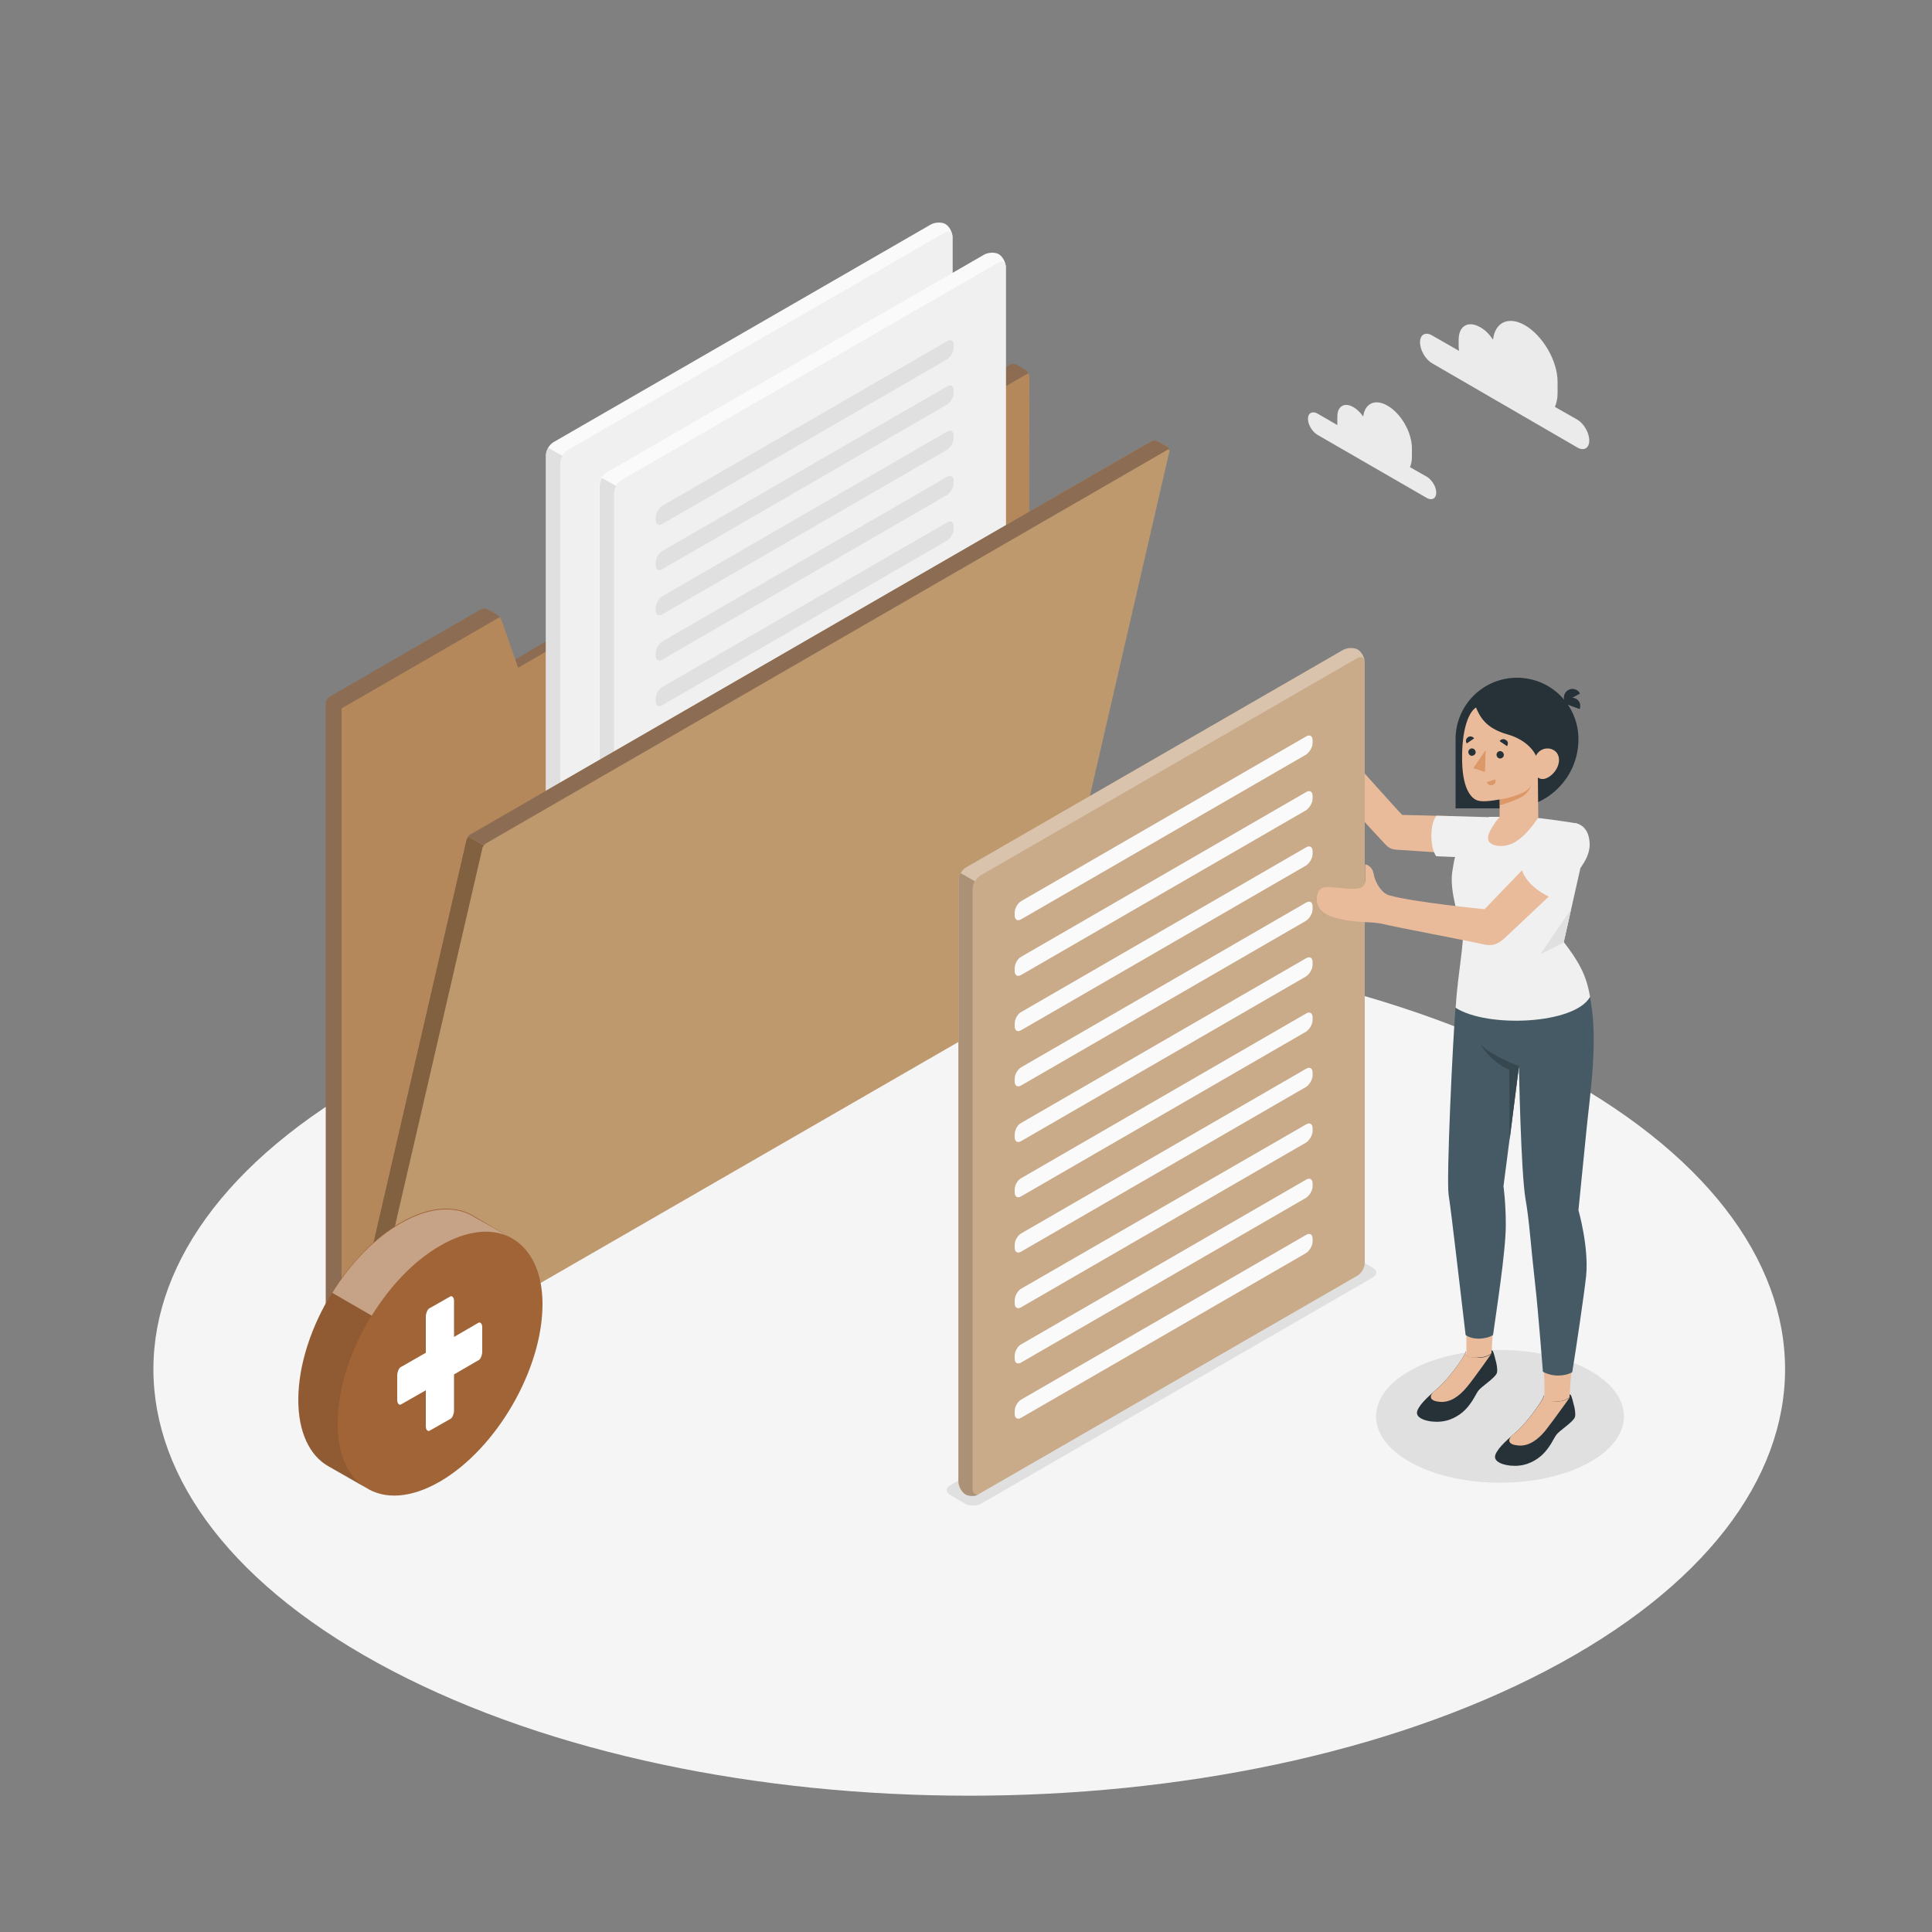 <?xml version="1.0" encoding="utf-8"?>
<!-- Generator: Adobe Illustrator 24.1.1, SVG Export Plug-In . SVG Version: 6.00 Build 0)  -->
<svg version="1.1" xmlns="http://www.w3.org/2000/svg" xmlns:xlink="http://www.w3.org/1999/xlink" x="0px" y="0px"
	 viewBox="0 0 500 500" style="enable-background:new 0 0 500 500;" xml:space="preserve">
<rect x="0" y="0" width="500" height="500" fill="#808080" stroke="none"/>
<style type="text/css">
	.st0{fill:#F5F5F5;}
	.st1{fill:#E0E0E0;}
	.st2{fill:#8C6D53;}
	.st3{fill:#B5885B;}
	.st4{fill:#FAFAFA;}
	.st5{fill:#F0F0F0;}
	.st6{fill:#BF996E;}
	.st7{fill:#826141;}
	.st8{fill:#A06437;}
	.st9{opacity:0.1;}
	.st10{opacity:0.4;fill:#FFFFFF;}
	.st11{fill:#FFFFFF;}
	.st12{fill:#EABB9B;}
	.st13{fill:#C9AA89;}
	.st14{opacity:0.15;}
	.st15{opacity:0.3;fill:#FFFFFF;}
	.st16{fill:#263238;}
	.st17{fill:#455A64;}
	.st18{fill:#37474F;}
	.st19{fill:#DD9868;}
	.st20{fill:#EBEBEB;}
</style>
<g id="Floor">
	<path id="Floor_13_" class="st0" d="M101.5,432.4c82.5,43.1,216.1,43.1,298.6,0c82.5-43.1,82.5-113,0-156.1
		c-82.5-43.1-216.1-43.1-298.6,0C19.1,319.4,19.1,389.3,101.5,432.4z"/>
</g>
<g id="Shadows">
	<path id="Shadow_2_" class="st1" d="M245.9,386.9l3.8,2.2c1.2,0.7,3.1,0.7,4.3,0l101.3-58.5c1.2-0.7,1.2-1.8,0-2.5l-3.8-2.2
		c-1.2-0.7-3.1-0.7-4.3,0l-101.3,58.5C244.7,385.1,244.7,386.2,245.9,386.9z"/>
	<path id="Shadow_1_" class="st1" d="M410.9,378.7c-12.5,6.7-32.9,6.7-45.4,0c-12.5-6.7-12.5-17.6,0-24.3c12.5-6.7,32.9-6.7,45.4,0
		C423.4,361.1,423.4,372,410.9,378.7z"/>
</g>
<g id="Plants_1_">
</g>
<g id="Folder_1_">
	<g id="Folder_2_">
		<g id="XMLID_120_">
			<path id="XMLID_124_" class="st2" d="M266.3,244.4v10L93.7,354v0l-5.3,3.1c-2.2-1.3-4.1-4.6-4.1-7.3V181.9c0-0.3,0.1-0.6,0.3-0.8
				c0.2-0.3,0.4-0.5,0.6-0.7l39.3-22.7c0.5-0.3,3.3,0.9,3.7,1.2l0.3,0.2c0.2,0.1,0.5,0.4,0.7,0.6c0.2,0.3,0.4,0.6,0.5,0.8l3.6,10.3
				l128-76.3c0.5-0.3,1.2-0.3,1.7,0l2.4,1.4c0.2,0.1,0.5,0.4,0.6,0.6c0.2,0.3,0.3,0.6,0.3,0.9v35L266.3,244.4z"/>
			<path id="XMLID_123_" class="st3" d="M266.3,254.4L88.4,357V183.3l40.9-23.6c0.2,0.3,0.4,0.6,0.5,0.8l3.6,10.3l0.7,2l132-76.2
				c0.2,0.3,0.3,0.6,0.3,0.9L266.3,254.4z"/>
			<path id="XMLID_122_" class="st2" d="M129.3,159.7l-40.9,23.6l-3.8-2.2c0.2-0.3,0.4-0.5,0.6-0.7l39.3-22.7c0.5-0.3,1.3-0.3,1.7,0
				l2.3,1.3C128.8,159.2,129.1,159.4,129.3,159.7z"/>
			<path id="XMLID_121_" class="st2" d="M266.1,96.5l-132,76.2l-0.7-2l128-76.3c0.5-0.3,1.2-0.3,1.7,0l2.4,1.4
				C265.7,96,265.9,96.2,266.1,96.5z"/>
		</g>
		<g id="Document_6_">
			<g id="XMLID_118_">
				<path id="XMLID_119_" class="st4" d="M143.1,286.4c-1-0.6-1.8-2.1-1.8-3.3V117.8c0-1.3,0.9-2.8,2-3.4l97.6-56.3
					c1.1-0.6,2.8-0.7,3.8-0.1c1,0.6,1.8,2.1,1.8,3.3l0,165.3c0,1.3-0.9,2.8-2,3.4l-97.6,56.3C145.8,286.9,144.1,287,143.1,286.4z"/>
			</g>
			<g id="XMLID_116_">
				<path id="XMLID_117_" class="st5" d="M146.9,286.3l97.6-56.3c1.1-0.6,2-2.2,2-3.4l0-165.3c0-1.3-0.9-1.8-2-1.1l-97.6,56.3
					c-1.1,0.6-2,2.2-2,3.4l0,165.3C144.9,286.4,145.8,286.9,146.9,286.3z"/>
			</g>
			<path id="XMLID_115_" class="st1" d="M157.6,123.1l73.7-42.6c1-0.6,1.7-0.1,1.7,1v0.7c0,1.1-0.8,2.4-1.7,3l-73.7,42.6
				c-1,0.6-1.7,0.1-1.7-1l0-0.7C155.9,125,156.6,123.6,157.6,123.1z"/>
			<path id="XMLID_114_" class="st1" d="M157.6,134.8l73.7-42.6c1-0.6,1.7-0.1,1.7,1v0.7c0,1.1-0.8,2.4-1.7,3l-73.7,42.6
				c-1,0.6-1.7,0.1-1.7-1l0-0.7C155.9,136.7,156.6,135.3,157.6,134.8z"/>
			<path id="XMLID_113_" class="st1" d="M157.6,146.5l73.7-42.6c1-0.6,1.7-0.1,1.7,1v0.7c0,1.1-0.8,2.4-1.7,3l-73.7,42.6
				c-1,0.6-1.7,0.1-1.7-1l0-0.7C155.9,148.4,156.6,147,157.6,146.5z"/>
			<path id="XMLID_112_" class="st1" d="M157.6,158.2l73.7-42.6c1-0.6,1.7-0.1,1.7,1v0.7c0,1.1-0.8,2.4-1.7,3l-73.7,42.6
				c-1,0.6-1.7,0.1-1.7-1l0-0.7C155.9,160.1,156.6,158.8,157.6,158.2z"/>
			<path id="XMLID_111_" class="st1" d="M157.6,169.9l73.7-42.6c1-0.6,1.7-0.1,1.7,1v0.7c0,1.1-0.8,2.4-1.7,3l-73.7,42.6
				c-1,0.6-1.7,0.1-1.7-1l0-0.7C155.9,171.8,156.6,170.5,157.6,169.9z"/>
			<path id="XMLID_110_" class="st1" d="M157.6,181.7l73.7-42.6c1-0.6,1.7-0.1,1.7,1v0.7c0,1.1-0.8,2.4-1.7,3l-73.7,42.6
				c-1,0.6-1.7,0.1-1.7-1l0-0.7C155.9,183.6,156.6,182.3,157.6,181.7z"/>
			<path id="XMLID_109_" class="st1" d="M157.6,193.4l73.7-42.6c1-0.6,1.7-0.1,1.7,1v0.7c0,1.1-0.8,2.4-1.7,3l-73.7,42.6
				c-1,0.6-1.7,0.1-1.7-1l0-0.7C155.9,195.3,156.6,194,157.6,193.4z"/>
			<path id="XMLID_108_" class="st1" d="M157.6,205.1l73.7-42.6c1-0.6,1.7-0.1,1.7,1v0.7c0,1.1-0.8,2.4-1.7,3l-73.7,42.6
				c-1,0.6-1.7,0.1-1.7-1l0-0.7C155.9,207,156.6,205.7,157.6,205.1z"/>
			<path id="XMLID_107_" class="st1" d="M157.6,216.9l73.7-42.6c1-0.6,1.7-0.1,1.7,1v0.7c0,1.1-0.8,2.4-1.7,3l-73.7,42.6
				c-1,0.6-1.7,0.1-1.7-1l0-0.7C155.9,218.7,156.6,217.4,157.6,216.9z"/>
			<path id="XMLID_106_" class="st1" d="M157.6,228.6l73.7-42.6c1-0.6,1.7-0.1,1.7,1v0.7c0,1.1-0.8,2.4-1.7,3l-73.7,42.6
				c-1,0.6-1.7,0.1-1.7-1l0-0.7C155.9,230.5,156.6,229.1,157.6,228.6z"/>
			<path id="XMLID_105_" class="st1" d="M157.6,240.3l73.7-42.6c1-0.6,1.7-0.1,1.7,1v0.7c0,1.1-0.8,2.4-1.7,3L157.6,245
				c-1,0.6-1.7,0.1-1.7-1l0-0.7C155.9,242.2,156.6,240.9,157.6,240.3z"/>
			<path id="XMLID_104_" class="st1" d="M157.6,252l73.7-42.6c1-0.6,1.7-0.1,1.7,1v0.7c0,1.1-0.8,2.4-1.7,3l-73.7,42.6
				c-1,0.6-1.7,0.1-1.7-1l0-0.7C155.9,253.9,156.6,252.6,157.6,252z"/>
			<path id="XMLID_103_" class="st1" d="M157.6,263.8l73.7-42.6c1-0.6,1.7-0.1,1.7,1v0.7c0,1.1-0.8,2.4-1.7,3l-73.7,42.6
				c-1,0.6-1.7,0.1-1.7-1l0-0.7C155.9,265.6,156.6,264.3,157.6,263.8z"/>
			<g id="XMLID_101_">
				<path id="XMLID_102_" class="st1" d="M146.6,286.4c-1.1,0.5-2.6,0.5-3.5-0.1c-1-0.6-1.8-2.1-1.8-3.3V117.8
					c0-0.6,0.2-1.3,0.6-1.9l3.7,2.1c-0.4,0.6-0.6,1.3-0.6,1.9v165.3C144.9,286.3,145.7,286.8,146.6,286.4z"/>
			</g>
		</g>
		<g id="Document_5_">
			<g id="XMLID_99_">
				<path id="XMLID_100_" class="st4" d="M156.9,294.2c-1-0.6-1.8-2.1-1.8-3.3V125.6c0-1.3,0.9-2.8,2-3.4l97.6-56.3
					c1.1-0.6,2.8-0.7,3.8-0.1c1,0.6,1.8,2.1,1.8,3.3l0,165.3c0,1.3-0.9,2.8-2,3.4l-97.6,56.3C159.6,294.8,157.9,294.8,156.9,294.2z"
					/>
			</g>
			<g id="XMLID_97_">
				<path id="XMLID_98_" class="st5" d="M160.7,294.1l97.6-56.3c1.1-0.6,2-2.2,2-3.4l0-165.3c0-1.3-0.9-1.8-2-1.1l-97.6,56.3
					c-1.1,0.6-2,2.2-2,3.4l0,165.3C158.8,294.3,159.6,294.8,160.7,294.1z"/>
			</g>
			<path id="XMLID_96_" class="st1" d="M171.4,130.9l73.7-42.6c1-0.6,1.7-0.1,1.7,1V90c0,1.1-0.8,2.4-1.7,3l-73.7,42.6
				c-1,0.6-1.7,0.1-1.7-1l0-0.7C169.7,132.8,170.5,131.5,171.4,130.9z"/>
			<path id="XMLID_95_" class="st1" d="M171.4,142.6l73.7-42.6c1-0.6,1.7-0.1,1.7,1v0.7c0,1.1-0.8,2.4-1.7,3l-73.7,42.6
				c-1,0.6-1.7,0.1-1.7-1l0-0.7C169.7,144.5,170.5,143.2,171.4,142.6z"/>
			<path id="XMLID_94_" class="st1" d="M171.4,154.3l73.7-42.6c1-0.6,1.7-0.1,1.7,1v0.7c0,1.1-0.8,2.4-1.7,3L171.4,159
				c-1,0.6-1.7,0.1-1.7-1l0-0.7C169.7,156.2,170.5,154.9,171.4,154.3z"/>
			<path id="XMLID_93_" class="st1" d="M171.4,166l73.7-42.6c1-0.6,1.7-0.1,1.7,1v0.7c0,1.1-0.8,2.4-1.7,3l-73.7,42.6
				c-1,0.6-1.7,0.1-1.7-1l0-0.7C169.7,167.9,170.5,166.6,171.4,166z"/>
			<path id="XMLID_92_" class="st1" d="M171.4,177.8l73.7-42.6c1-0.6,1.7-0.1,1.7,1v0.7c0,1.1-0.8,2.4-1.7,3l-73.7,42.6
				c-1,0.6-1.7,0.1-1.7-1l0-0.7C169.7,179.7,170.5,178.3,171.4,177.8z"/>
			<path id="XMLID_91_" class="st1" d="M171.4,189.6l73.7-42.6c1-0.6,1.7-0.1,1.7,1v0.7c0,1.1-0.8,2.4-1.7,3l-73.7,42.6
				c-1,0.6-1.7,0.1-1.7-1l0-0.7C169.7,191.5,170.5,190.1,171.4,189.6z"/>
			<path id="XMLID_90_" class="st1" d="M171.4,201.3l73.7-42.6c1-0.6,1.7-0.1,1.7,1v0.7c0,1.1-0.8,2.4-1.7,3L171.4,206
				c-1,0.6-1.7,0.1-1.7-1l0-0.7C169.7,203.2,170.5,201.8,171.4,201.3z"/>
			<path id="XMLID_89_" class="st1" d="M171.4,213l73.7-42.6c1-0.6,1.7-0.1,1.7,1v0.7c0,1.1-0.8,2.4-1.7,3l-73.7,42.6
				c-1,0.6-1.7,0.1-1.7-1l0-0.7C169.7,214.9,170.5,213.5,171.4,213z"/>
			<path id="XMLID_88_" class="st1" d="M171.4,224.7l73.7-42.6c1-0.6,1.7-0.1,1.7,1v0.7c0,1.1-0.8,2.4-1.7,3l-73.7,42.6
				c-1,0.6-1.7,0.1-1.7-1l0-0.7C169.7,226.6,170.5,225.2,171.4,224.7z"/>
			<path id="XMLID_87_" class="st1" d="M171.4,236.4l73.7-42.6c1-0.6,1.7-0.1,1.7,1v0.7c0,1.1-0.8,2.4-1.7,3l-73.7,42.6
				c-1,0.6-1.7,0.1-1.7-1l0-0.7C169.7,238.3,170.5,237,171.4,236.4z"/>
			<path id="XMLID_86_" class="st1" d="M171.4,248.2l73.7-42.6c1-0.6,1.7-0.1,1.7,1v0.7c0,1.1-0.8,2.4-1.7,3l-73.7,42.6
				c-1,0.6-1.7,0.1-1.7-1l0-0.7C169.7,250.1,170.5,248.7,171.4,248.2z"/>
			<path id="XMLID_85_" class="st1" d="M171.4,259.9l73.7-42.6c1-0.6,1.7-0.1,1.7,1v0.7c0,1.1-0.8,2.4-1.7,3l-73.7,42.6
				c-1,0.6-1.7,0.1-1.7-1l0-0.7C169.7,261.8,170.5,260.4,171.4,259.9z"/>
			<path id="XMLID_84_" class="st1" d="M171.4,271.6l73.7-42.6c1-0.6,1.7-0.1,1.7,1v0.7c0,1.1-0.8,2.4-1.7,3l-73.7,42.6
				c-1,0.6-1.7,0.1-1.7-1l0-0.7C169.7,273.5,170.5,272.1,171.4,271.6z"/>
			<g id="XMLID_82_">
				<path id="XMLID_83_" class="st1" d="M160.5,294.3c-1.1,0.5-2.6,0.5-3.5-0.1c-1-0.6-1.8-2.1-1.8-3.3V125.6c0-0.6,0.2-1.3,0.6-1.9
					l3.7,2.1c-0.4,0.6-0.6,1.3-0.6,1.9V293C158.7,294.2,159.5,294.7,160.5,294.3z"/>
			</g>
		</g>
		<g id="XMLID_77_">
			<path id="XMLID_81_" class="st6" d="M302.6,117l-28.5,123.5l-2.6,11.4c-0.6,2.7-3.1,6-5.5,7.4L96.8,356.9c-1.1,0.6-2.6,1-4,1.1
				c-1.6,0.1-3.2-0.2-4.4-0.9l0.9-3.8c0-0.1,0.1-0.2,0.1-0.4l1-4.1l4.1-17.9l26.2-113.5c0-0.1,0.1-0.3,0.2-0.4
				c0.1-0.1,0.2-0.3,0.2-0.4c0,0,0,0,0-0.1c0.2-0.3,0.4-0.5,0.7-0.6l144.5-83.4l31.6-18.3c0.5-0.3,1.3-0.3,1.7,0l2.3,1.3
				C302.5,115.8,302.8,116.4,302.6,117z"/>
			<path id="XMLID_80_" class="st2" d="M302.7,116.7c0-0.4-0.3-0.5-0.7-0.2L125.9,218.2c-0.2,0.1-0.5,0.4-0.7,0.6l-4.1-2.3
				c0.2-0.3,0.4-0.5,0.7-0.6l176.1-101.7c0.5-0.3,1.3-0.3,1.7,0l2.3,1.3C302.4,115.7,302.7,116.2,302.7,116.7z"/>
			<path id="XMLID_79_" class="st7" d="M125.2,218.8c-0.1,0.2-0.2,0.3-0.3,0.5c-0.1,0.1-0.1,0.3-0.1,0.4L99.7,328.2h0l-5.3,22.9
				l-0.7,2.9v0l-0.9,4c-1.6,0.1-3.2-0.2-4.4-0.9l0.9-3.8c0-0.1,0.1-0.2,0.1-0.4l1-4.1l4.1-17.9l26.2-113.5c0-0.1,0.1-0.3,0.2-0.4
				c0.1-0.1,0.2-0.3,0.2-0.4c0,0,0,0,0-0.1L125.2,218.8z"/>
			<path id="XMLID_78_" class="st7" d="M94.6,346.6c0.4,0.2,0.6,0.7,0.5,1.2l-1.4,6.2v0l-0.7,3.1c-0.1,0.5-0.6,0.9-1.2,0.9
				c-1.3-0.1-2.5-0.4-3.4-0.9c-2.2-1.3-4.1-4.6-4.1-7.3l0-7.1c0-0.9,0.9-1.4,1.7-1l1.8,1c0.3,0.2,0.6,0.6,0.6,1v3.5
				c0,1.3,1.9,1.6,2.2,0.3l0.3-1.3c0.2-0.7,1-1.1,1.7-0.7L94.6,346.6z"/>
		</g>
		<g id="XMLID_68_">
			<g id="XMLID_72_">
				<path id="XMLID_76_" class="st8" d="M132,320.2l-9.6-5.6c0,0,0,0,0,0l-0.1-0.1l0,0c-4.8-2.7-11.4-2.3-18.6,1.9
					c-6.8,3.9-13,10.5-17.7,18c-5.4,8.7-8.8,18.8-8.8,27.9c0,8.4,3,14.4,7.7,17.1v0l0,0l9.8,5.6c4.8,3.1,11.6,2.8,19.2-1.6
					c14.6-8.5,26.5-29,26.5-45.9C140.4,328.8,137.1,322.8,132,320.2z"/>
				<g id="XMLID_73_">
					<path id="XMLID_75_" class="st9" d="M94.5,385l-9.6-5.5l0,0v0c-4.8-2.8-7.7-8.7-7.7-17.1c0-9.1,3.4-19.1,8.8-27.9l10.2,5.9
						c-5.4,8.7-8.8,18.8-8.8,27.8C87.3,376.3,90,382.1,94.5,385z"/>
					<path id="XMLID_74_" class="st10" d="M131.8,320.1c-4.7-2.3-11-1.7-17.9,2.3c-6.8,3.9-13,10.5-17.7,18.1l-10.2-5.9
						c4.7-7.6,10.9-14.1,17.7-18c7.3-4.2,13.8-4.6,18.6-1.9l0,0l0.1,0.1c0,0,0,0,0,0L131.8,320.1z"/>
				</g>
			</g>
			<g id="XMLID_69_">
				<path id="XMLID_70_" class="st11" d="M117.5,355.7v9.3c0,0.5-0.1,0.9-0.3,1.4c-0.2,0.5-0.5,0.8-0.8,0.9l-5.1,2.9
					c-0.3,0.2-0.6,0.2-0.8-0.1c-0.2-0.2-0.3-0.5-0.3-1v-9.3l-6.3,3.6c-0.3,0.2-0.6,0.2-0.8-0.1c-0.2-0.2-0.3-0.5-0.3-1v-6.3
					c0-0.5,0.1-0.9,0.3-1.4c0.2-0.5,0.5-0.8,0.8-0.9l6.3-3.6v-9.3c0-0.5,0.1-0.9,0.3-1.4c0.2-0.5,0.5-0.8,0.8-0.9l5.1-2.9
					c0.3-0.2,0.6-0.2,0.8,0.1c0.2,0.2,0.3,0.5,0.3,1v9.3l6.2-3.6c0.3-0.2,0.6-0.2,0.8,0.1c0.2,0.2,0.3,0.5,0.3,1v6.3
					c0,0.5-0.1,0.9-0.3,1.4c-0.2,0.5-0.5,0.8-0.8,0.9L117.5,355.7z"/>
			</g>
		</g>
	</g>
</g>
<g id="Character">
	<g id="Character_5_">
		<path id="XMLID_2391_" class="st12" d="M374.6,211.2l-11.7-0.3c-0.8-0.7-13.1-14.5-13.1-14.5s-4.4,7-4.5,7.4
			c-0.1,0.4,12,13.4,13.2,14.7c0.7,0.7,1.3,1.3,2.9,1.4c3.2,0.2,15,1,15,1L374.6,211.2z"/>
		<g id="Document_3_">
			<g id="XMLID_569_">
				<path id="XMLID_2173_" class="st13" d="M249.8,386.7c-1-0.6-1.8-2.1-1.8-3.3V227.9c0-1.3,0.9-2.8,2-3.4l97.6-56.3
					c1.1-0.6,2.8-0.7,3.8-0.1c1,0.6,1.8,2.1,1.8,3.3l0,155.4c0,1.3-0.9,2.8-2,3.4l-97.6,56.3C252.5,387.3,250.8,387.3,249.8,386.7z"
					/>
				<path id="XMLID_2785_" class="st14" d="M253.1,386.9c0.1,0,0.1,0,0.2-0.1C253.2,386.8,253.2,386.8,253.1,386.9
					c0,0.1-0.2,0.1-0.3,0.1c-0.1,0-0.1,0-0.2,0.1c-0.1,0-0.3,0.1-0.4,0.1c-0.2,0-0.3,0-0.5,0c-0.7,0-1.3-0.1-1.8-0.4
					c-0.4-0.2-0.7-0.6-1-1c-0.5-0.7-0.8-1.6-0.8-2.3V227.9c0-0.3,0.1-0.6,0.1-1c0.1-0.2,0.1-0.3,0.2-0.5c0.1-0.2,0.2-0.3,0.2-0.5
					l3.7,2.1h0c0,0.1-0.1,0.1-0.1,0.2c-0.3,0.6-0.5,1.2-0.5,1.8v155.4c0,0.2,0,0.4,0.1,0.6c0.1,0.3,0.2,0.5,0.4,0.6
					c0.1,0.1,0.3,0.2,0.4,0.2c0.1,0,0.1,0,0.2,0C252.8,386.9,252.9,386.9,253.1,386.9C253,386.9,253,386.9,253.1,386.9z"/>
				<path id="XMLID_2770_" class="st15" d="M353.2,171.1c-0.2-1-1-1.3-1.9-0.8l-97.6,56.3c-0.5,0.3-1,0.9-1.4,1.5l-3.7-2.1
					c0.4-0.6,0.8-1.2,1.4-1.5l97.6-56.3c1.1-0.6,2.8-0.6,3.8-0.1C352.3,168.7,353,170,353.2,171.1z"/>
			</g>
			<g id="XMLID_570_">
				<g id="XMLID_571_">
					<path id="XMLID_1424_" class="st4" d="M264.3,233.2l73.7-42.6c1-0.6,1.7-0.1,1.7,1v0.7c0,1.1-0.8,2.4-1.7,3l-73.7,42.6
						c-1,0.6-1.7,0.1-1.7-1l0-0.7C262.6,235.1,263.3,233.8,264.3,233.2z"/>
					<path id="XMLID_1211_" class="st4" d="M264.3,247.6L338,205c1-0.6,1.7-0.1,1.7,1v0.7c0,1.1-0.8,2.4-1.7,3l-73.7,42.6
						c-1,0.6-1.7,0.1-1.7-1l0-0.7C262.6,249.5,263.3,248.1,264.3,247.6z"/>
					<path id="XMLID_1210_" class="st4" d="M264.3,261.9l73.7-42.6c1-0.6,1.7-0.1,1.7,1v0.7c0,1.1-0.8,2.4-1.7,3l-73.7,42.6
						c-1,0.6-1.7,0.1-1.7-1l0-0.7C262.6,263.8,263.3,262.4,264.3,261.9z"/>
					<path id="XMLID_1209_" class="st4" d="M264.3,276.2l73.7-42.6c1-0.6,1.7-0.1,1.7,1v0.7c0,1.1-0.8,2.4-1.7,3l-73.7,42.6
						c-1,0.6-1.7,0.1-1.7-1l0-0.7C262.6,278.1,263.3,276.8,264.3,276.2z"/>
					<path id="XMLID_1208_" class="st4" d="M264.3,290.6L338,248c1-0.6,1.7-0.1,1.7,1v0.7c0,1.1-0.8,2.4-1.7,3l-73.7,42.6
						c-1,0.6-1.7,0.1-1.7-1l0-0.7C262.6,292.5,263.3,291.1,264.3,290.6z"/>
					<path id="XMLID_1207_" class="st4" d="M264.3,304.9l73.7-42.6c1-0.6,1.7-0.1,1.7,1v0.7c0,1.1-0.8,2.4-1.7,3l-73.7,42.6
						c-1,0.6-1.7,0.1-1.7-1l0-0.7C262.6,306.8,263.3,305.4,264.3,304.9z"/>
					<path id="XMLID_1204_" class="st4" d="M264.3,319.2l73.7-42.6c1-0.6,1.7-0.1,1.7,1v0.7c0,1.1-0.8,2.4-1.7,3l-73.7,42.6
						c-1,0.6-1.7,0.1-1.7-1l0-0.7C262.6,321.1,263.3,319.8,264.3,319.2z"/>
					<path id="XMLID_1203_" class="st4" d="M264.3,333.5L338,291c1-0.6,1.7-0.1,1.7,1v0.7c0,1.1-0.8,2.4-1.7,3l-73.7,42.6
						c-1,0.6-1.7,0.1-1.7-1l0-0.7C262.6,335.4,263.3,334.1,264.3,333.5z"/>
					<path id="XMLID_1170_" class="st4" d="M264.3,347.9l73.7-42.6c1-0.6,1.7-0.1,1.7,1v0.7c0,1.1-0.8,2.4-1.7,3l-73.7,42.6
						c-1,0.6-1.7,0.1-1.7-1l0-0.7C262.6,349.8,263.3,348.4,264.3,347.9z"/>
					<path id="XMLID_1111_" class="st4" d="M264.3,362.2l73.7-42.6c1-0.6,1.7-0.1,1.7,1v0.7c0,1.1-0.8,2.4-1.7,3l-73.7,42.6
						c-1,0.6-1.7,0.1-1.7-1l0-0.7C262.6,364.1,263.3,362.8,264.3,362.2z"/>
				</g>
			</g>
		</g>
		<g id="XMLID_1860_">
			<g id="XMLID_2400_">
				<path id="XMLID_2401_" class="st16" d="M376.7,209.2h13.9c9.9,0,17.9-8,17.9-17.9v0c0-8.8-7.1-15.9-15.9-15.9l0,0
					c-8.8,0-15.9,7.1-15.9,15.9V209.2z"/>
			</g>
			<path id="XMLID_2399_" class="st16" d="M405,181.6l3.9-2.1c-0.5-1.1-1.9-1.5-2.9-1C404.8,179.1,404.4,180.5,405,181.6z"/>
			<path id="XMLID_2395_" class="st16" d="M404.7,182l4.1,1.5c0.5-1.1-0.1-2.4-1.2-2.8C406.5,180.3,405.2,180.9,404.7,182z"/>
			<g id="XMLID_2364_">
				<path id="XMLID_2390_" class="st5" d="M391,222.4l-19.3-0.8c-1.7-2.3-1.7-8.6,0.1-10.5l21.4,0.6L391,222.4z"/>
			</g>
			<g id="XMLID_1866_">
				<g id="XMLID_1867_">
					<g id="XMLID_1979_">
						<path id="XMLID_2418_" class="st12" d="M379.3,342.3c0.2,2,0.2,2.6,0.2,3.9c0,1.3,0,7.6,0,7.6h6.6v-4.5c0-2,0.2-4,0.5-6
							L379.3,342.3z"/>
						<path id="XMLID_2417_" class="st16" d="M379.4,350.5v-0.9c-0.2,1.4-4.3,6.9-6.9,9.3c-2.1,1.9-4.9,4.1-5.7,6.2
							c-0.8,2.2,3.4,3.1,6.1,2.8c3.2-0.3,5.6-2.2,6.8-3.6c1.7-2,2.1-3.3,2.9-4.4c0.8-1.1,4.4-3.3,4.8-4.6c0.2-0.7,0-2.2-0.4-3.5
							c-0.3-1.2-0.6-2.5-1-2.3c0,0.1,0,0.7,0,0.7c-0.5,0.5-1.8,1.1-3.3,1.1C381.7,351.5,379.4,351.3,379.4,350.5z"/>
						<path id="XMLID_1991_" class="st12" d="M386,350.3c-0.5,0.5-1.8,1.1-3.3,1.1c-1,0-3.3-0.2-3.3-0.9v-0.9
							c-0.2,1.4-4.3,6.9-6.9,9.3c-0.5,0.5-1,0.9-1.6,1.4c-1.1,1.2-0.8,2.3,1.8,2.5c2.6,0.2,4.9-1.4,6.9-3.8
							C381.6,356.6,386,350.3,386,350.3z"/>
					</g>
					<g id="XMLID_1977_">
						<path id="XMLID_1990_" class="st12" d="M399.5,353.5c0.1,1.6,0.1,3.3,0.2,4v7.6h6.6v-4.5c0-2,0.2-4,0.5-6L399.5,353.5z"/>
						<path id="XMLID_1981_" class="st16" d="M399.6,361.9v-0.9c-0.2,1.4-4.3,6.9-6.9,9.3c-2.1,1.9-4.9,4.1-5.7,6.2
							c-0.8,2.2,3.4,3.1,6.1,2.8c3.2-0.3,5.6-2.2,6.8-3.6c1.7-2,2.1-3.3,2.9-4.4c0.8-1.1,4.4-3.3,4.8-4.6c0.2-0.7,0-2.2-0.4-3.5
							c-0.3-1.2-0.6-2.5-1-2.3c0,0.1,0,0.7,0,0.7c-0.5,0.5-1.8,1.1-3.3,1.1C402,362.8,399.6,362.6,399.6,361.9z"/>
						<path id="XMLID_1978_" class="st12" d="M406.3,361.6c-0.5,0.5-1.8,1.1-3.3,1.1c-1,0-3.3-0.2-3.3-0.9v-0.9
							c-0.2,1.4-4.3,6.9-6.9,9.3c-0.5,0.5-1,0.9-1.6,1.4c-1.1,1.2-0.8,2.3,1.8,2.5c2.6,0.2,4.9-1.4,6.9-3.8
							C401.8,367.9,406.3,361.6,406.3,361.6z"/>
					</g>
					<g id="XMLID_1986_">
						<path id="XMLID_1987_" class="st17" d="M379.3,345.5c-1.4-11.7-3.7-31.9-4.4-36.3c-0.6-4.1,1-39,1.9-50.1l34.5-1.8
							c2.6,11.2,0.1,26.4-0.8,35.9c-0.9,9.2-2,20-2,20s2.7,9.4,2,16.9c-0.5,4.7-2.6,18.9-3.6,25c-1.8,1.1-5.1,1.3-7.6-0.1
							c0.1,1.3-1.2-15.7-2-22.6c-1.1-9.6-1.5-16.5-2.5-22.1c-1.2-7-1.7-34.2-1.7-34.2l-4,30.9c0,0,0.6,4.2,0.6,10
							c0,6.9-2.5,22.6-3.3,28.5C384.7,346.6,381.2,346.9,379.3,345.5z"/>
					</g>
					<path id="XMLID_1984_" class="st18" d="M393.1,275.9c0,0-6.3-2.2-9.9-5.5c0,0,2.4,4.2,7.4,6.5l0.1,18.1L393.1,275.9"/>
					<g id="XMLID_1982_">
						<path id="XMLID_1983_" class="st5" d="M398.1,211.7c0,0,9.4,1.1,10.5,1.6c-5.7,6.3,0.4,11.4,0.4,11.4l-4.3,19.1
							c3.7,4.8,5.9,8.5,6.8,14.2c-4,7.1-26.6,8.1-34.8,2.8c0.7-9.9,2.3-16.9,1.8-19.9c-3.9-12.1-2.7-14.7-2.3-17.4
							c0.7-5.4,6.1-10.1,9.2-12.1c0,0,2.3,0,2.9,0L398.1,211.7z"/>
					</g>
					<g id="XMLID_1975_">
						<path id="XMLID_1976_" class="st12" d="M382,183.1c-1.7,1-3.8,5.2-3.6,14.1c0.2,7.5,2.6,9.4,3.8,9.9c1.2,0.5,3.6,0.2,5.9-0.2
							v4.5c0,0-3.2,3.7-3,5.7c0.2,2.1,4.6,2.6,7.5,0.5c3-2,5.5-6,5.5-6l-0.1-10.4c0,0,1.3,1.3,3.6-0.7c1.9-1.7,2.5-4.4,1.1-5.9
							c-1.5-1.5-4.2-1.1-5.2,1c0,0-1.3-3.5-6.6-5.3C386.2,189,383.6,187.2,382,183.1z"/>
					</g>
					<g id="XMLID_1971_">
						<path id="XMLID_1973_" class="st16" d="M387.3,195.3c0,0.5,0.4,1,0.9,1c0.5,0,1-0.4,1-0.9c0-0.5-0.4-1-0.9-1
							C387.8,194.3,387.3,194.8,387.3,195.3z"/>
					</g>
					<g id="XMLID_1969_">
						<path id="XMLID_1970_" class="st19" d="M387,201.7l-2.2,0.7c0.2,0.6,0.8,1,1.4,0.8C386.9,203,387.2,202.3,387,201.7z"/>
					</g>
					<g id="XMLID_1966_">
						<path id="XMLID_1967_" class="st16" d="M379.6,192.4l1.9-1.3c-0.3-0.5-1.1-0.7-1.6-0.3C379.4,191.1,379.2,191.8,379.6,192.4z"
							/>
					</g>
					<g id="XMLID_1939_">
						<path id="XMLID_1940_" class="st16" d="M390,193.1l-1.9-1.3c0.3-0.5,1.1-0.7,1.6-0.3C390.3,191.8,390.4,192.5,390,193.1z"/>
					</g>
					<g id="XMLID_1936_">
						<path id="XMLID_1938_" class="st16" d="M380,194.6c0,0.5,0.4,1,0.9,1c0.5,0,1-0.4,1-0.9c0-0.5-0.4-1-0.9-1
							C380.5,193.6,380,194.1,380,194.6z"/>
					</g>
					<g id="XMLID_1872_">
						<polygon id="XMLID_1873_" class="st19" points="384.5,194.1 384.3,199.8 381.3,198.8 						"/>
					</g>
					<g id="XMLID_1870_">
						<path id="XMLID_1871_" class="st19" d="M388.1,206.9c2.4-0.3,7.4-1.7,8.2-3.7c0,0-0.3,1.2-1.7,2.5c-1.5,1.3-6.4,2.7-6.4,2.7
							V206.9z"/>
					</g>
					<g id="XMLID_1868_">
						<polygon id="XMLID_1869_" class="st1" points="406.6,235.3 398.6,247 404.7,243.9 						"/>
					</g>
				</g>
			</g>
		</g>
		<g id="XMLID_1008_">
			<path id="XMLID_1052_" class="st12" d="M402.9,215.9c-2.2,2.3-18.7,19.4-18.7,19.4s-18.4-1.8-24.7-3.6c-2-0.6-3.6-3.3-4-5.5
				c-0.4-2.3-2.2-2.5-2.2-2.5v4.5c-0.2,1.1-0.7,1.7-2.4,1.8c-6.3,0.1-9.3-1.8-10,1.7c-0.5,2.2,0.5,4.7,4.6,5.8
				c5.9,1.6,9.1,0.8,12.7,1.7c2.8,0.7,21.9,4.3,25.7,5.2c2,0.4,3.5,0.3,5.7-1.8c2.2-2.1,18.4-17.3,18.4-17.3c5-5,3.5-10.1,0.7-11.7
				C407,212.5,405.1,213.6,402.9,215.9z"/>
			<path id="XMLID_1049_" class="st5" d="M408.6,213.3c1.2,0.5,2.7,1.8,2.8,5.1c0.1,3.3-2.3,6.4-5.3,9.9c-2.9,3.5-3.8,4.4-3.8,4.4
				s-7.4-2.7-8.6-8.2c0,0,5.5-5.9,7.2-7.8C402.7,214.9,405.7,212,408.6,213.3z"/>
		</g>
	</g>
</g>
<g id="Clouds">
	<path id="XMLID_5_" class="st20" d="M370.6,86.8l7,4c0-0.3-0.1-0.6-0.1-0.9v-2c0-3.6,2.5-5,5.6-3.2c1.3,0.7,2.4,1.9,3.3,3.2
		c0.5-4.5,4-6.2,8.3-3.7c4.6,2.7,8.4,9.2,8.4,14.6v3c0,1.4-0.3,2.6-0.7,3.5l5.8,3.3c1.7,1,3.1,3.4,3.1,5.4c0,2-1.4,2.8-3.1,1.8
		L370.6,94c-1.7-1-3.1-3.4-3.1-5.4C367.5,86.6,368.9,85.8,370.6,86.8z"/>
	<path id="XMLID_1_" class="st20" d="M340.9,107l5.2,3c0-0.2,0-0.5,0-0.7v-1.5c0-2.7,1.9-3.8,4.2-2.4c0.9,0.5,1.8,1.4,2.5,2.4
		c0.4-3.4,3.1-4.7,6.3-2.8c3.5,2,6.3,6.9,6.3,11v2.3c0,1-0.2,1.9-0.5,2.6l4.4,2.5c1.3,0.8,2.4,2.6,2.4,4.1c0,1.5-1.1,2.1-2.4,1.4
		l-28.4-16.4c-1.3-0.8-2.4-2.6-2.4-4.1C338.5,106.9,339.6,106.3,340.9,107z"/>
</g>
</svg>
